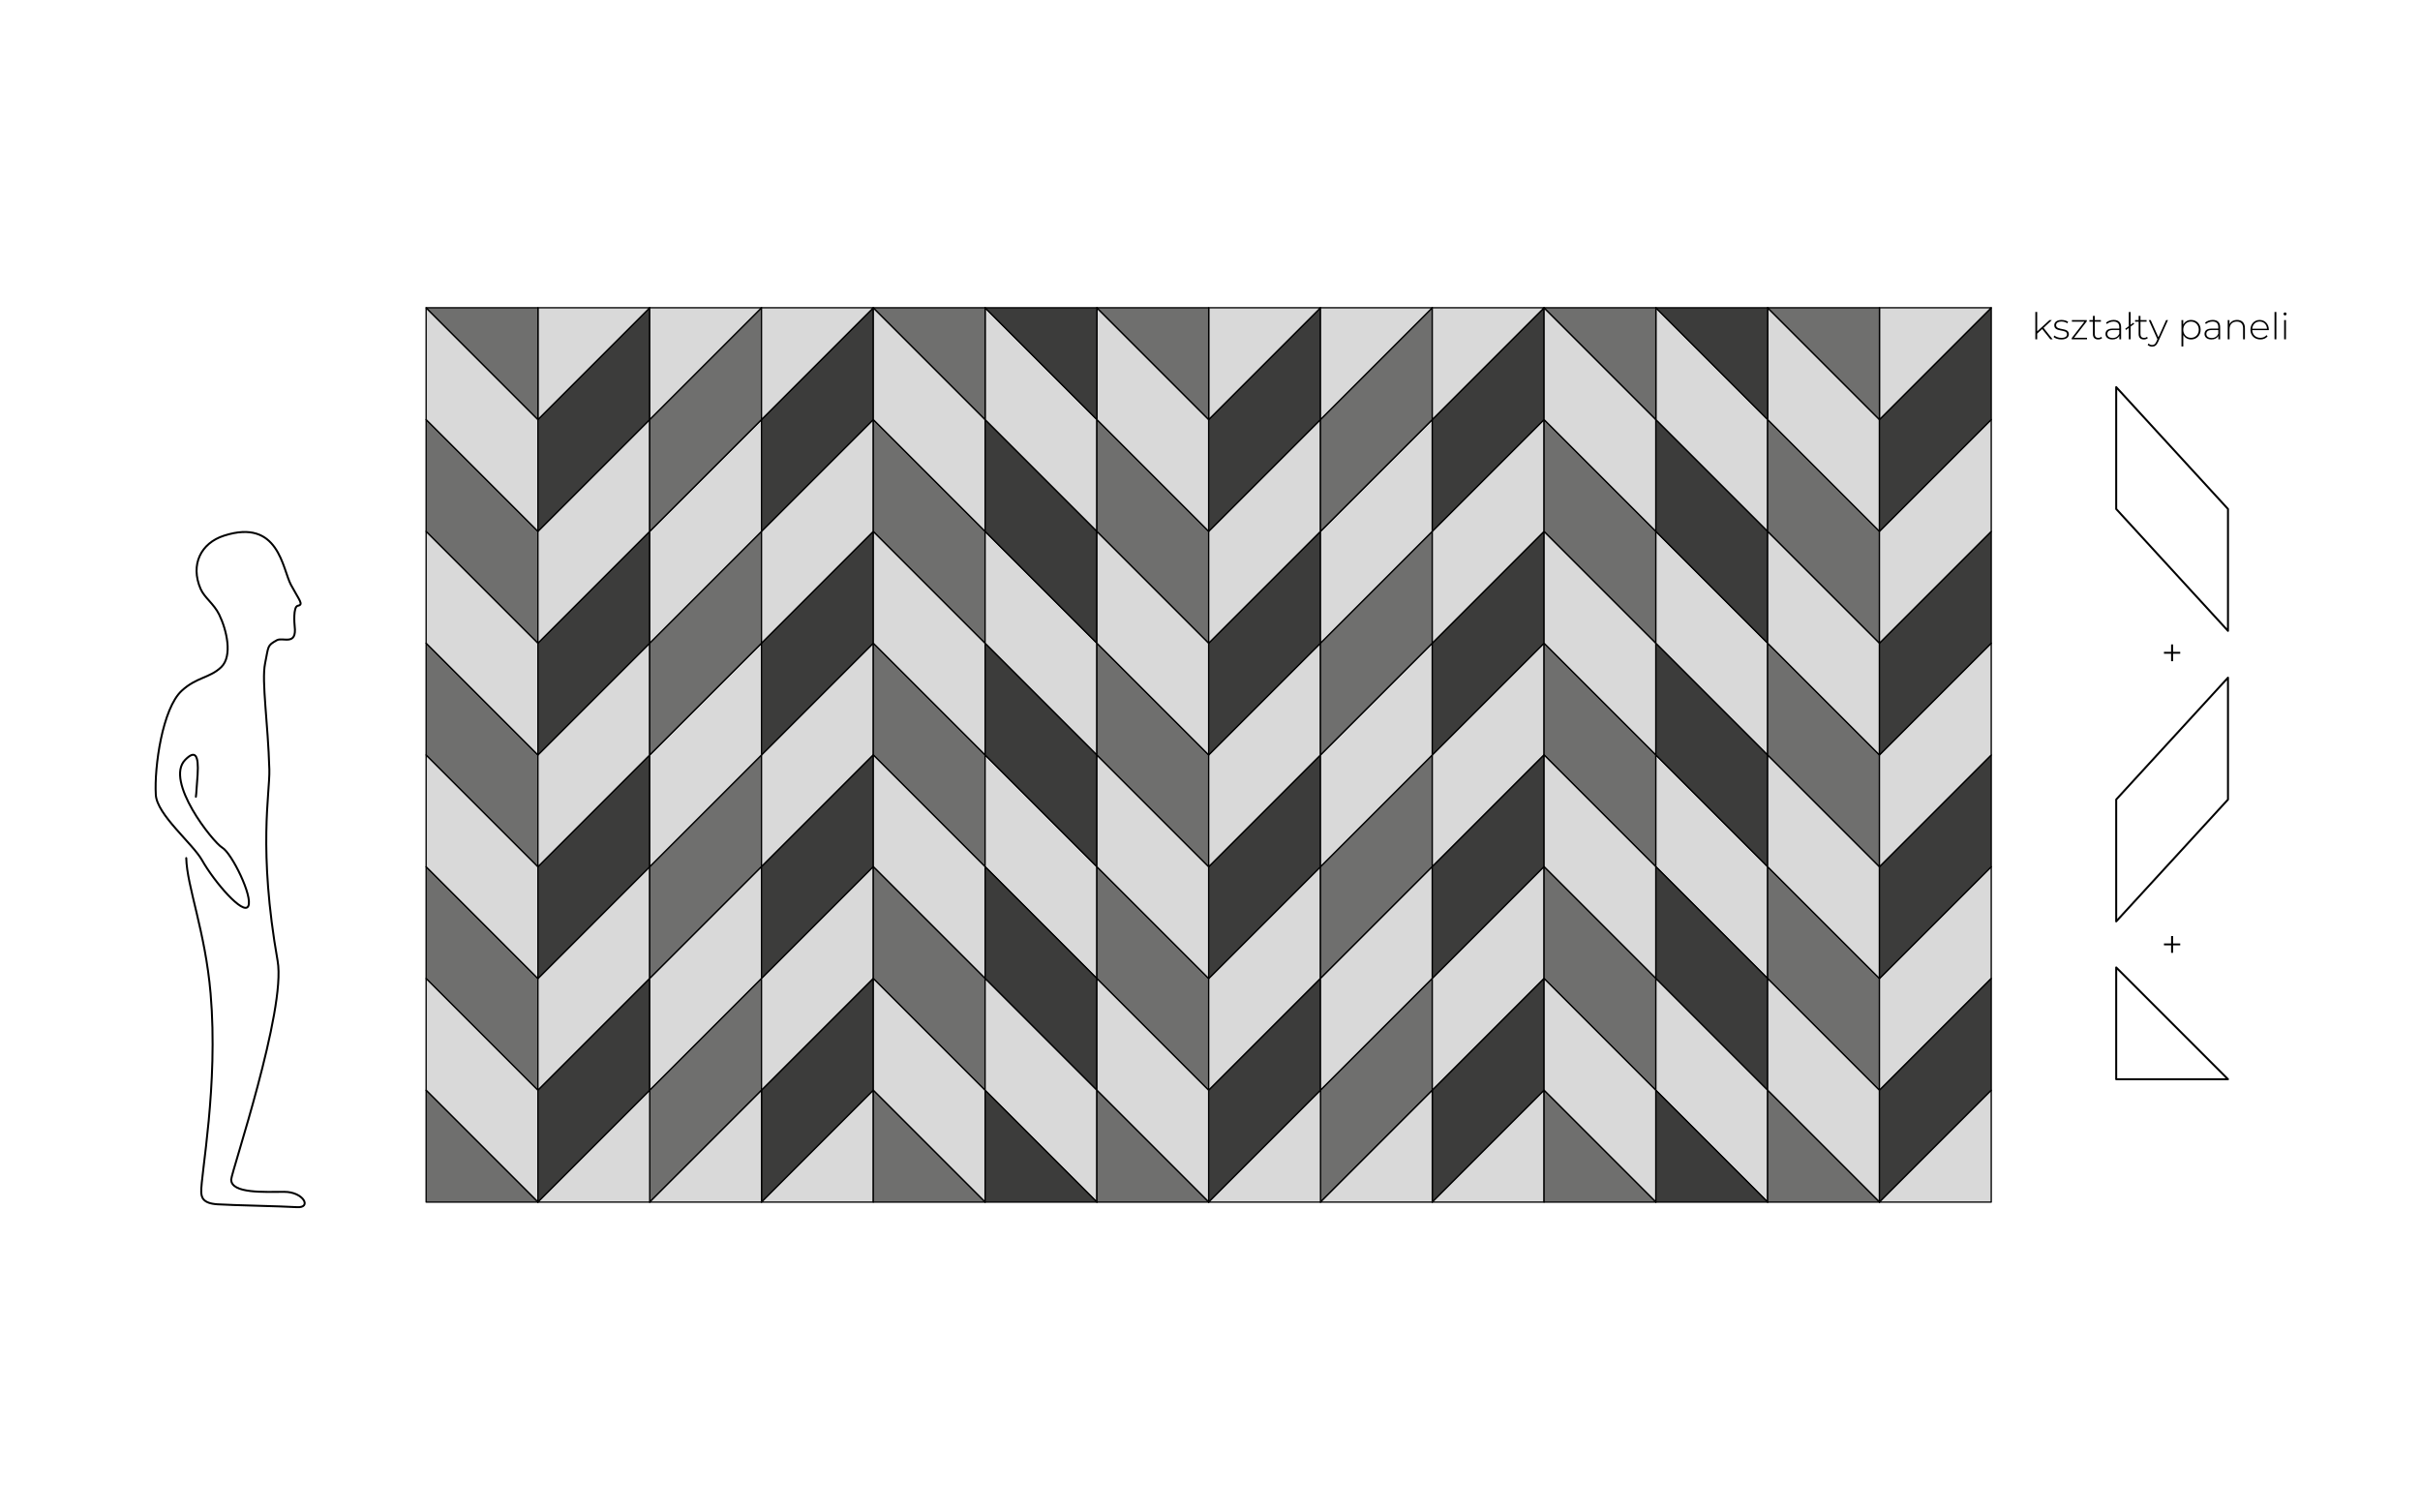 <?xml version="1.0" encoding="utf-8"?>
<!-- Generator: Adobe Illustrator 16.0.3, SVG Export Plug-In . SVG Version: 6.00 Build 0)  -->
<!DOCTYPE svg PUBLIC "-//W3C//DTD SVG 1.1//EN" "http://www.w3.org/Graphics/SVG/1.1/DTD/svg11.dtd">
<svg version="1.1" id="Warstwa_1" xmlns="http://www.w3.org/2000/svg" xmlns:xlink="http://www.w3.org/1999/xlink" x="0px" y="0px"
	 width="920px" height="575px" viewBox="0 0 920 575" enable-background="new 0 0 920 575" xml:space="preserve">
<g id="linie_pomocnicze">
</g>
<path id="czlowiek" fill="none" stroke="#000000" stroke-width="0.75" stroke-linecap="round" stroke-linejoin="round" stroke-miterlimit="10" d="
	M70.806,326.216c0.245,10.744,7.23,27.846,9.258,51.514c2.99,34.889-3.766,69.133-3.559,75.411c0.066,2.081,0.646,4.328,6.108,4.692
	c5.462,0.364,24.498,0.728,30.273,1.092c5.773,0.364,2.498-5.826-4.785-5.826s-20.284,0.763-20.201-4.692
	c0.042-2.726,20.929-64.486,17.652-83.056c-7.512-42.568-2.904-63.71-3.155-72.824c-0.487-17.598-3.003-33.497-1.625-40.295
	c1.382-6.797,0.765-6.757,4.472-8.839c2.278-1.281,7.715,2.337,6.779-5.378c-0.095-0.784-0.609-7.358,1.169-7.714
	c2.337-0.468,0.701-1.871-2.573-7.948c-3.271-6.079-4.602-25.449-25.482-18.704c-8.745,2.825-12.858,10.988-8.884,20.204
	c1.449,3.358,5.076,5.696,7.067,9.764c2.891,5.913,5.158,15.784,0.789,19.992c-4.37,4.207-9.363,3.756-15.042,9.01
	c-7.284,6.74-10.442,28.855-9.832,39.52c0.435,7.61,13.959,18.484,17.551,24.839c4.732,8.375,15.78,21.149,17.601,17.508
	c1.819-3.641-6.242-20.052-9.883-22.236c-3.642-2.185-21.972-25.338-14.106-33.375c3.75-3.833,5.214-1.981,4.729,5.626
	c-0.487,7.605-0.653,8.397-0.653,8.397"/>
<g id="ksztalty">
	<g>
		<path d="M776.37,125.092l-1.905,1.737V129h-0.7v-10.394h0.7v7.354l4.679-4.272h0.896l-3.151,2.956l3.459,4.356h-0.868
			L776.37,125.092z"/>
		<path d="M780.693,128.118l0.322-0.561c0.561,0.477,1.555,0.883,2.634,0.883c1.541,0,2.157-0.546,2.157-1.373
			c0-2.129-4.847-0.56-4.847-3.432c0-1.107,0.925-2.003,2.773-2.003c0.925,0,1.933,0.28,2.507,0.714l-0.322,0.561
			c-0.615-0.448-1.414-0.658-2.199-0.658c-1.428,0-2.059,0.588-2.059,1.373c0,2.199,4.847,0.645,4.847,3.432
			c0,1.191-1.022,2.003-2.886,2.003C782.416,129.057,781.268,128.65,780.693,128.118z"/>
		<path d="M793.41,128.398V129h-5.814v-0.476l4.819-6.233h-4.749v-0.603h5.659v0.477l-4.833,6.233H793.41z"/>
		<path d="M799.148,128.538c-0.364,0.351-0.953,0.519-1.499,0.519c-1.288,0-1.989-0.756-1.989-1.989v-4.776h-1.344v-0.603h1.344
			v-1.597h0.701v1.597h2.324v0.603h-2.324v4.707c0,0.938,0.462,1.457,1.358,1.457c0.435,0,0.841-0.14,1.134-0.406L799.148,128.538z"
			/>
		<path d="M806.373,124.364V129h-0.672v-1.303c-0.463,0.84-1.359,1.359-2.634,1.359c-1.64,0-2.634-0.841-2.634-2.087
			c0-1.106,0.701-2.045,2.732-2.045h2.507v-0.588c0-1.359-0.743-2.087-2.171-2.087c-1.009,0-1.92,0.378-2.521,0.924l-0.351-0.504
			c0.729-0.644,1.793-1.037,2.928-1.037C805.365,121.632,806.373,122.557,806.373,124.364z M805.673,126.843v-1.373h-2.493
			c-1.514,0-2.045,0.63-2.045,1.471c0,0.953,0.742,1.541,2.031,1.541C804.398,128.482,805.252,127.894,805.673,126.843z"/>
		<path d="M809.996,124.14V129h-0.699v-4.328l-1.037,0.77l-0.322-0.434l1.359-1.022v-5.379h0.699v4.86l1.037-0.784l0.336,0.434
			L809.996,124.14z"/>
		<path d="M816.522,128.538c-0.364,0.351-0.952,0.519-1.499,0.519c-1.289,0-1.988-0.756-1.988-1.989v-4.776h-1.346v-0.603h1.346
			v-1.597h0.699v1.597h2.326v0.603h-2.326v4.707c0,0.938,0.463,1.457,1.359,1.457c0.434,0,0.84-0.14,1.135-0.406L816.522,128.538z"
			/>
		<path d="M824.195,121.688l-3.754,8.307c-0.588,1.345-1.316,1.779-2.283,1.779c-0.658,0-1.275-0.224-1.695-0.658l0.351-0.532
			c0.378,0.392,0.812,0.574,1.358,0.574c0.672,0,1.162-0.308,1.611-1.303l0.393-0.882l-3.293-7.284h0.742l2.928,6.542l2.928-6.542
			H824.195z"/>
		<path d="M836.6,125.345c0,2.199-1.555,3.712-3.613,3.712c-1.289,0-2.382-0.63-2.971-1.723v4.384h-0.699v-10.029h0.672v1.723
			c0.574-1.121,1.681-1.779,2.998-1.779C835.045,121.632,836.6,123.159,836.6,125.345z M835.899,125.345
			c0-1.835-1.274-3.082-2.956-3.082c-1.681,0-2.941,1.247-2.941,3.082s1.261,3.082,2.941,3.082
			C834.625,128.426,835.899,127.18,835.899,125.345z"/>
		<path d="M844.019,124.364V129h-0.673v-1.303c-0.462,0.84-1.358,1.359-2.633,1.359c-1.639,0-2.633-0.841-2.633-2.087
			c0-1.106,0.699-2.045,2.73-2.045h2.508v-0.588c0-1.359-0.742-2.087-2.172-2.087c-1.008,0-1.918,0.378-2.521,0.924l-0.35-0.504
			c0.729-0.644,1.793-1.037,2.928-1.037C843.01,121.632,844.019,122.557,844.019,124.364z M843.318,126.843v-1.373h-2.494
			c-1.512,0-2.045,0.63-2.045,1.471c0,0.953,0.742,1.541,2.031,1.541C842.043,128.482,842.898,127.894,843.318,126.843z"/>
		<path d="M853.441,124.728V129h-0.7v-4.216c0-1.653-0.883-2.521-2.368-2.521c-1.723,0-2.773,1.107-2.773,2.844V129H846.9v-7.312
			h0.672v1.583c0.49-1.022,1.513-1.639,2.899-1.639C852.25,121.632,853.441,122.683,853.441,124.728z"/>
		<path d="M862.513,125.513h-6.29c0.07,1.737,1.346,2.914,3.096,2.914c0.926,0,1.779-0.336,2.34-1.022l0.406,0.462
			c-0.645,0.785-1.652,1.191-2.76,1.191c-2.213,0-3.768-1.541-3.768-3.712c0-2.171,1.498-3.712,3.502-3.712
			c2.003,0,3.488,1.513,3.488,3.684C862.527,125.373,862.513,125.442,862.513,125.513z M856.237,124.966h5.603
			c-0.098-1.583-1.246-2.717-2.801-2.717S856.35,123.37,856.237,124.966z"/>
		<path d="M864.693,118.607h0.7V129h-0.7V118.607z"/>
		<path d="M868.123,119.349c0-0.308,0.252-0.574,0.574-0.574s0.574,0.252,0.574,0.561c0,0.322-0.252,0.574-0.574,0.574
			S868.123,119.657,868.123,119.349z M868.348,121.688h0.699V129h-0.699V121.688z"/>
	</g>
	
		<polyline id="trojkat-300x300" fill="none" stroke="#000000" stroke-width="0.75" stroke-linecap="round" stroke-linejoin="round" stroke-miterlimit="10" points="
		804.504,367.793 847.004,410.293 804.504,410.293 804.504,367.793 	"/>
	<g id="plus">
		<path d="M826.139,355.854v2.818h2.709v0.72h-2.709v2.842h-0.768v-2.842h-2.711v-0.72h2.711v-2.818H826.139z"/>
	</g>
	
		<polyline id="romb-300x600" fill="none" stroke="#000000" stroke-width="0.75" stroke-linecap="round" stroke-linejoin="round" stroke-miterlimit="10" points="
		804.504,193.499 847.004,239.834 847.004,193.499 804.504,147.165 804.504,193.499 	"/>
	<g id="plus_1_">
		<path d="M826.139,244.992v2.818h2.709v0.72h-2.709v2.842h-0.768v-2.842h-2.711v-0.72h2.711v-2.818H826.139z"/>
	</g>
	
		<polyline id="romb-300x600_1_" fill="none" stroke="#000000" stroke-width="0.75" stroke-linecap="round" stroke-linejoin="round" stroke-miterlimit="10" points="
		847.004,303.958 804.504,350.293 804.504,303.958 847.004,257.624 847.004,303.958 	"/>
</g>
<g id="kompozycja">
	<polygon fill="#6F6F6E" points="162,372 204.5,414.5 204.5,372 162,329.5 	"/>
	
		<polyline fill="none" stroke="#000000" stroke-width="0.5" stroke-linecap="round" stroke-linejoin="round" stroke-miterlimit="10" points="
		162,372 204.5,414.5 204.5,372 162,329.5 162,372 	"/>
	<polygon fill="#D9D9D9" points="246.999,372 204.5,414.5 204.5,372 246.999,329.5 	"/>
	
		<polyline fill="none" stroke="#000000" stroke-width="0.5" stroke-linecap="round" stroke-linejoin="round" stroke-miterlimit="10" points="
		246.999,372 204.5,414.5 204.5,372 246.999,329.5 246.999,372 	"/>
	<polygon fill="#6F6F6E" points="289.501,329.5 246.999,372 246.999,329.5 289.501,287 	"/>
	
		<polyline fill="none" stroke="#000000" stroke-width="0.5" stroke-linecap="round" stroke-linejoin="round" stroke-miterlimit="10" points="
		289.501,329.5 246.999,372 246.999,329.5 289.501,287 289.501,329.5 	"/>
	<polygon fill="#D9D9D9" points="332,287 289.5,329.5 289.5,287 332,244.5 	"/>
	
		<polyline fill="none" stroke="#000000" stroke-width="0.5" stroke-linecap="round" stroke-linejoin="round" stroke-miterlimit="10" points="
		332,287 289.5,329.5 289.5,287 332,244.5 332,287 	"/>
	<polygon fill="#6F6F6E" points="332,287 374.501,329.5 374.501,287 332,244.5 	"/>
	
		<polyline fill="none" stroke="#000000" stroke-width="0.5" stroke-linecap="round" stroke-linejoin="round" stroke-miterlimit="10" points="
		332,287 374.501,329.5 374.501,287 332,244.5 332,287 	"/>
	<polygon fill="#D9D9D9" points="374.5,329.5 417,372 417,329.5 374.5,287 	"/>
	
		<polyline fill="none" stroke="#000000" stroke-width="0.5" stroke-linecap="round" stroke-linejoin="round" stroke-miterlimit="10" points="
		374.5,329.5 417,372 417,329.5 374.5,287 374.5,329.5 	"/>
	<polygon fill="#6F6F6E" points="417,372 459.501,414.5 459.501,372 417,329.5 	"/>
	
		<polyline fill="none" stroke="#000000" stroke-width="0.5" stroke-linecap="round" stroke-linejoin="round" stroke-miterlimit="10" points="
		417,372 459.501,414.5 459.501,372 417,329.5 417,372 	"/>
	<polygon fill="#D9D9D9" points="502.001,372 459.5,414.5 459.5,372 502.001,329.5 	"/>
	
		<polyline fill="none" stroke="#000000" stroke-width="0.5" stroke-linecap="round" stroke-linejoin="round" stroke-miterlimit="10" points="
		502.001,372 459.5,414.5 459.5,372 502.001,329.5 502.001,372 	"/>
	<polygon fill="#6F6F6E" points="544.5,329.5 502,372 502,329.5 544.5,287 	"/>
	
		<polyline fill="none" stroke="#000000" stroke-width="0.5" stroke-linecap="round" stroke-linejoin="round" stroke-miterlimit="10" points="
		544.5,329.5 502,372 502,329.5 544.5,287 544.5,329.5 	"/>
	<polygon fill="#D9D9D9" points="587,287 544.5,329.5 544.5,287 587,244.5 	"/>
	
		<polyline fill="none" stroke="#000000" stroke-width="0.5" stroke-linecap="round" stroke-linejoin="round" stroke-miterlimit="10" points="
		587,287 544.5,329.5 544.5,287 587,244.5 587,287 	"/>
	<polygon fill="#6F6F6E" points="587,287 629.5,329.5 629.5,287 587,244.5 	"/>
	
		<polyline fill="none" stroke="#000000" stroke-width="0.5" stroke-linecap="round" stroke-linejoin="round" stroke-miterlimit="10" points="
		587,287 629.5,329.5 629.5,287 587,244.5 587,287 	"/>
	<polygon fill="#D9D9D9" points="629.5,329.5 672.001,372 672.001,329.5 629.5,287 	"/>
	
		<polyline fill="none" stroke="#000000" stroke-width="0.5" stroke-linecap="round" stroke-linejoin="round" stroke-miterlimit="10" points="
		629.5,329.5 672.001,372 672.001,329.5 629.5,287 629.5,329.5 	"/>
	<polygon fill="#6F6F6E" points="672,372 714.501,414.5 714.501,372 672,329.5 	"/>
	
		<polyline fill="none" stroke="#000000" stroke-width="0.5" stroke-linecap="round" stroke-linejoin="round" stroke-miterlimit="10" points="
		672,372 714.501,414.5 714.501,372 672,329.5 672,372 	"/>
	<polygon fill="#D9D9D9" points="757,372 714.5,414.5 714.5,372 757,329.5 	"/>
	
		<polyline fill="none" stroke="#000000" stroke-width="0.5" stroke-linecap="round" stroke-linejoin="round" stroke-miterlimit="10" points="
		757,372 714.5,414.5 714.5,372 757,329.5 757,372 	"/>
	<polygon fill="#D9D9D9" points="162,329.5 204.5,372 204.5,329.5 162,287 	"/>
	
		<polyline fill="none" stroke="#000000" stroke-width="0.5" stroke-linecap="round" stroke-linejoin="round" stroke-miterlimit="10" points="
		162,329.5 204.5,372 204.5,329.5 162,287 162,329.5 	"/>
	<polygon fill="#3C3C3B" points="246.999,329.5 204.5,372 204.5,329.5 246.999,287 	"/>
	
		<polyline fill="none" stroke="#000000" stroke-width="0.5" stroke-linecap="round" stroke-linejoin="round" stroke-miterlimit="10" points="
		246.999,329.5 204.5,372 204.5,329.5 246.999,287 246.999,329.5 	"/>
	<polygon fill="#D9D9D9" points="289.501,287 246.999,329.5 246.999,287 289.501,244.5 	"/>
	
		<polyline fill="none" stroke="#000000" stroke-width="0.5" stroke-linecap="round" stroke-linejoin="round" stroke-miterlimit="10" points="
		289.501,287 246.999,329.5 246.999,287 289.501,244.5 289.501,287 	"/>
	<polygon fill="#3C3C3B" points="332,244.5 289.5,287 289.5,244.5 332,202 	"/>
	
		<polyline fill="none" stroke="#000000" stroke-width="0.5" stroke-linecap="round" stroke-linejoin="round" stroke-miterlimit="10" points="
		332,244.5 289.5,287 289.5,244.5 332,202 332,244.5 	"/>
	<polygon fill="#D9D9D9" points="332,244.5 374.501,287 374.501,244.5 332,202 	"/>
	
		<polyline fill="none" stroke="#000000" stroke-width="0.5" stroke-linecap="round" stroke-linejoin="round" stroke-miterlimit="10" points="
		332,244.5 374.501,287 374.501,244.5 332,202 332,244.5 	"/>
	<polygon fill="#3C3C3B" points="374.5,287 417,329.5 417,287 374.5,244.5 	"/>
	
		<polyline fill="none" stroke="#000000" stroke-width="0.5" stroke-linecap="round" stroke-linejoin="round" stroke-miterlimit="10" points="
		374.5,287 417,329.5 417,287 374.5,244.5 374.5,287 	"/>
	<polygon fill="#D9D9D9" points="417,329.5 459.501,372 459.501,329.5 417,287 	"/>
	
		<polyline fill="none" stroke="#000000" stroke-width="0.5" stroke-linecap="round" stroke-linejoin="round" stroke-miterlimit="10" points="
		417,329.5 459.501,372 459.501,329.5 417,287 417,329.5 	"/>
	<polygon fill="#3C3C3B" points="502.001,329.5 459.5,372 459.5,329.5 502.001,287 	"/>
	
		<polyline fill="none" stroke="#000000" stroke-width="0.5" stroke-linecap="round" stroke-linejoin="round" stroke-miterlimit="10" points="
		502.001,329.5 459.5,372 459.5,329.5 502.001,287 502.001,329.5 	"/>
	<polygon fill="#D9D9D9" points="544.5,287 502,329.5 502,287 544.5,244.5 	"/>
	
		<polyline fill="none" stroke="#000000" stroke-width="0.5" stroke-linecap="round" stroke-linejoin="round" stroke-miterlimit="10" points="
		544.5,287 502,329.5 502,287 544.5,244.5 544.5,287 	"/>
	<polygon fill="#3C3C3B" points="587,244.5 544.5,287 544.5,244.5 587,202 	"/>
	
		<polyline fill="none" stroke="#000000" stroke-width="0.5" stroke-linecap="round" stroke-linejoin="round" stroke-miterlimit="10" points="
		587,244.5 544.5,287 544.5,244.5 587,202 587,244.5 	"/>
	<polygon fill="#D9D9D9" points="587,244.5 629.5,287 629.5,244.5 587,202 	"/>
	
		<polyline fill="none" stroke="#000000" stroke-width="0.5" stroke-linecap="round" stroke-linejoin="round" stroke-miterlimit="10" points="
		587,244.5 629.5,287 629.5,244.5 587,202 587,244.5 	"/>
	<polygon fill="#3C3C3B" points="629.5,287 672.001,329.5 672.001,287 629.5,244.5 	"/>
	
		<polyline fill="none" stroke="#000000" stroke-width="0.5" stroke-linecap="round" stroke-linejoin="round" stroke-miterlimit="10" points="
		629.5,287 672.001,329.5 672.001,287 629.5,244.5 629.5,287 	"/>
	<polygon fill="#D9D9D9" points="672,329.5 714.501,372 714.501,329.5 672,287 	"/>
	
		<polyline fill="none" stroke="#000000" stroke-width="0.5" stroke-linecap="round" stroke-linejoin="round" stroke-miterlimit="10" points="
		672,329.5 714.501,372 714.501,329.5 672,287 672,329.5 	"/>
	<polygon fill="#3C3C3B" points="757,329.5 714.5,372 714.5,329.5 757,287 	"/>
	
		<polyline fill="none" stroke="#000000" stroke-width="0.5" stroke-linecap="round" stroke-linejoin="round" stroke-miterlimit="10" points="
		757,329.5 714.5,372 714.5,329.5 757,287 757,329.5 	"/>
	<polygon fill="#6F6F6E" points="162,287 204.5,329.5 204.5,287 162,244.5 	"/>
	
		<polyline fill="none" stroke="#000000" stroke-width="0.5" stroke-linecap="round" stroke-linejoin="round" stroke-miterlimit="10" points="
		162,287 204.5,329.5 204.5,287 162,244.5 162,287 	"/>
	<polygon fill="#D9D9D9" points="246.999,287 204.5,329.5 204.5,287 246.999,244.5 	"/>
	
		<polyline fill="none" stroke="#000000" stroke-width="0.5" stroke-linecap="round" stroke-linejoin="round" stroke-miterlimit="10" points="
		246.999,287 204.5,329.5 204.5,287 246.999,244.5 246.999,287 	"/>
	<polygon fill="#6F6F6E" points="289.501,244.5 246.999,287 246.999,244.5 289.501,202 	"/>
	
		<polyline fill="none" stroke="#000000" stroke-width="0.5" stroke-linecap="round" stroke-linejoin="round" stroke-miterlimit="10" points="
		289.501,244.5 246.999,287 246.999,244.5 289.501,202 289.501,244.5 	"/>
	<polygon fill="#D9D9D9" points="332,202 289.5,244.5 289.5,202 332,159.5 	"/>
	
		<polyline fill="none" stroke="#000000" stroke-width="0.5" stroke-linecap="round" stroke-linejoin="round" stroke-miterlimit="10" points="
		332,202 289.5,244.5 289.5,202 332,159.5 332,202 	"/>
	<polygon fill="#6F6F6E" points="332,202 374.501,244.5 374.501,202 332,159.5 	"/>
	
		<polyline fill="none" stroke="#000000" stroke-width="0.5" stroke-linecap="round" stroke-linejoin="round" stroke-miterlimit="10" points="
		332,202 374.501,244.5 374.501,202 332,159.5 332,202 	"/>
	<polygon fill="#D9D9D9" points="374.5,244.5 417,287 417,244.5 374.5,202 	"/>
	
		<polyline fill="none" stroke="#000000" stroke-width="0.5" stroke-linecap="round" stroke-linejoin="round" stroke-miterlimit="10" points="
		374.5,244.5 417,287 417,244.5 374.5,202 374.5,244.5 	"/>
	<polygon fill="#6F6F6E" points="417,287 459.501,329.5 459.501,287 417,244.5 	"/>
	
		<polyline fill="none" stroke="#000000" stroke-width="0.5" stroke-linecap="round" stroke-linejoin="round" stroke-miterlimit="10" points="
		417,287 459.501,329.5 459.501,287 417,244.5 417,287 	"/>
	<polygon fill="#D9D9D9" points="502.001,287 459.5,329.5 459.5,287 502.001,244.5 	"/>
	
		<polyline fill="none" stroke="#000000" stroke-width="0.5" stroke-linecap="round" stroke-linejoin="round" stroke-miterlimit="10" points="
		502.001,287 459.5,329.5 459.5,287 502.001,244.5 502.001,287 	"/>
	<polygon fill="#6F6F6E" points="544.5,244.5 502,287 502,244.5 544.5,202 	"/>
	
		<polyline fill="none" stroke="#000000" stroke-width="0.5" stroke-linecap="round" stroke-linejoin="round" stroke-miterlimit="10" points="
		544.5,244.5 502,287 502,244.5 544.5,202 544.5,244.5 	"/>
	<polygon fill="#D9D9D9" points="587,202 544.5,244.5 544.5,202 587,159.5 	"/>
	
		<polyline fill="none" stroke="#000000" stroke-width="0.5" stroke-linecap="round" stroke-linejoin="round" stroke-miterlimit="10" points="
		587,202 544.5,244.5 544.5,202 587,159.5 587,202 	"/>
	<polygon fill="#6F6F6E" points="587,202 629.5,244.5 629.5,202 587,159.5 	"/>
	
		<polyline fill="none" stroke="#000000" stroke-width="0.5" stroke-linecap="round" stroke-linejoin="round" stroke-miterlimit="10" points="
		587,202 629.5,244.5 629.5,202 587,159.5 587,202 	"/>
	<polygon fill="#D9D9D9" points="629.5,244.5 672.001,287 672.001,244.5 629.5,202 	"/>
	
		<polyline fill="none" stroke="#000000" stroke-width="0.5" stroke-linecap="round" stroke-linejoin="round" stroke-miterlimit="10" points="
		629.5,244.5 672.001,287 672.001,244.5 629.5,202 629.5,244.5 	"/>
	<polygon fill="#6F6F6E" points="672,287 714.501,329.5 714.501,287 672,244.5 	"/>
	
		<polyline fill="none" stroke="#000000" stroke-width="0.5" stroke-linecap="round" stroke-linejoin="round" stroke-miterlimit="10" points="
		672,287 714.501,329.5 714.501,287 672,244.5 672,287 	"/>
	<polygon fill="#D9D9D9" points="757,287 714.5,329.5 714.5,287 757,244.5 	"/>
	
		<polyline fill="none" stroke="#000000" stroke-width="0.5" stroke-linecap="round" stroke-linejoin="round" stroke-miterlimit="10" points="
		757,287 714.5,329.5 714.5,287 757,244.5 757,287 	"/>
	<polygon fill="#D9D9D9" points="162,244.5 204.5,287 204.5,244.5 162,202 	"/>
	
		<polyline fill="none" stroke="#000000" stroke-width="0.5" stroke-linecap="round" stroke-linejoin="round" stroke-miterlimit="10" points="
		162,244.5 204.5,287 204.5,244.5 162,202 162,244.5 	"/>
	<polygon fill="#3C3C3B" points="246.999,244.5 204.5,287 204.5,244.5 246.999,202 	"/>
	
		<polyline fill="none" stroke="#000000" stroke-width="0.5" stroke-linecap="round" stroke-linejoin="round" stroke-miterlimit="10" points="
		246.999,244.5 204.5,287 204.5,244.5 246.999,202 246.999,244.5 	"/>
	<polygon fill="#D9D9D9" points="289.501,202 246.999,244.5 246.999,202 289.501,159.5 	"/>
	
		<polyline fill="none" stroke="#000000" stroke-width="0.5" stroke-linecap="round" stroke-linejoin="round" stroke-miterlimit="10" points="
		289.501,202 246.999,244.5 246.999,202 289.501,159.5 289.501,202 	"/>
	<polygon fill="#3C3C3B" points="332,159.5 289.5,202.001 289.5,159.5 332,117 	"/>
	
		<polyline fill="none" stroke="#000000" stroke-width="0.5" stroke-linecap="round" stroke-linejoin="round" stroke-miterlimit="10" points="
		332,159.5 289.5,202.001 289.5,159.5 332,117 332,159.5 	"/>
	<polygon fill="#D9D9D9" points="332,159.5 374.501,202.001 374.501,159.5 332,117 	"/>
	
		<polyline fill="none" stroke="#000000" stroke-width="0.5" stroke-linecap="round" stroke-linejoin="round" stroke-miterlimit="10" points="
		332,159.5 374.501,202.001 374.501,159.5 332,117 332,159.5 	"/>
	<polygon fill="#3C3C3B" points="374.5,202 417,244.5 417,202 374.5,159.5 	"/>
	
		<polyline fill="none" stroke="#000000" stroke-width="0.5" stroke-linecap="round" stroke-linejoin="round" stroke-miterlimit="10" points="
		374.5,202 417,244.5 417,202 374.5,159.5 374.5,202 	"/>
	<polygon fill="#D9D9D9" points="417,244.5 459.501,287 459.501,244.5 417,202 	"/>
	
		<polyline fill="none" stroke="#000000" stroke-width="0.5" stroke-linecap="round" stroke-linejoin="round" stroke-miterlimit="10" points="
		417,244.5 459.501,287 459.501,244.5 417,202 417,244.5 	"/>
	<polygon fill="#3C3C3B" points="502.001,244.5 459.5,287 459.5,244.5 502.001,202 	"/>
	
		<polyline fill="none" stroke="#000000" stroke-width="0.5" stroke-linecap="round" stroke-linejoin="round" stroke-miterlimit="10" points="
		502.001,244.5 459.5,287 459.5,244.5 502.001,202 502.001,244.5 	"/>
	<polygon fill="#D9D9D9" points="544.5,202 502,244.5 502,202 544.5,159.5 	"/>
	
		<polyline fill="none" stroke="#000000" stroke-width="0.5" stroke-linecap="round" stroke-linejoin="round" stroke-miterlimit="10" points="
		544.5,202 502,244.5 502,202 544.5,159.5 544.5,202 	"/>
	<polygon fill="#3C3C3B" points="587,159.5 544.5,202.001 544.5,159.5 587,117 	"/>
	
		<polyline fill="none" stroke="#000000" stroke-width="0.5" stroke-linecap="round" stroke-linejoin="round" stroke-miterlimit="10" points="
		587,159.5 544.5,202.001 544.5,159.5 587,117 587,159.5 	"/>
	<polygon fill="#D9D9D9" points="587,159.5 629.5,202.001 629.5,159.5 587,117 	"/>
	
		<polyline fill="none" stroke="#000000" stroke-width="0.5" stroke-linecap="round" stroke-linejoin="round" stroke-miterlimit="10" points="
		587,159.5 629.5,202.001 629.5,159.5 587,117 587,159.5 	"/>
	<polygon fill="#3C3C3B" points="629.5,202 672.001,244.5 672.001,202 629.5,159.5 	"/>
	
		<polyline fill="none" stroke="#000000" stroke-width="0.5" stroke-linecap="round" stroke-linejoin="round" stroke-miterlimit="10" points="
		629.5,202 672.001,244.5 672.001,202 629.5,159.5 629.5,202 	"/>
	<polygon fill="#D9D9D9" points="672,244.5 714.501,287 714.501,244.5 672,202 	"/>
	
		<polyline fill="none" stroke="#000000" stroke-width="0.5" stroke-linecap="round" stroke-linejoin="round" stroke-miterlimit="10" points="
		672,244.5 714.501,287 714.501,244.5 672,202 672,244.5 	"/>
	<polygon fill="#3C3C3B" points="757,244.5 714.5,287 714.5,244.5 757,202 	"/>
	
		<polyline fill="none" stroke="#000000" stroke-width="0.5" stroke-linecap="round" stroke-linejoin="round" stroke-miterlimit="10" points="
		757,244.5 714.5,287 714.5,244.5 757,202 757,244.5 	"/>
	<polygon fill="#D9D9D9" points="162,414.5 204.5,457 204.5,414.5 162,372 	"/>
	
		<polyline fill="none" stroke="#000000" stroke-width="0.5" stroke-linecap="round" stroke-linejoin="round" stroke-miterlimit="10" points="
		162,414.5 204.5,457 204.5,414.5 162,372 162,414.5 	"/>
	<polygon fill="#3C3C3B" points="246.999,414.5 204.5,457 204.5,414.5 246.999,372 	"/>
	
		<polyline fill="none" stroke="#000000" stroke-width="0.5" stroke-linecap="round" stroke-linejoin="round" stroke-miterlimit="10" points="
		246.999,414.5 204.5,457 204.5,414.5 246.999,372 246.999,414.5 	"/>
	<polygon fill="#D9D9D9" points="289.501,372 246.999,414.5 246.999,372 289.501,329.5 	"/>
	
		<polyline fill="none" stroke="#000000" stroke-width="0.5" stroke-linecap="round" stroke-linejoin="round" stroke-miterlimit="10" points="
		289.501,372 246.999,414.5 246.999,372 289.501,329.5 289.501,372 	"/>
	<polygon fill="#3C3C3B" points="332,329.5 289.5,372 289.5,329.5 332,287 	"/>
	
		<polyline fill="none" stroke="#000000" stroke-width="0.5" stroke-linecap="round" stroke-linejoin="round" stroke-miterlimit="10" points="
		332,329.5 289.5,372 289.5,329.5 332,287 332,329.5 	"/>
	<polygon fill="#D9D9D9" points="332,329.5 374.501,372 374.501,329.5 332,287 	"/>
	
		<polyline fill="none" stroke="#000000" stroke-width="0.5" stroke-linecap="round" stroke-linejoin="round" stroke-miterlimit="10" points="
		332,329.5 374.501,372 374.501,329.5 332,287 332,329.5 	"/>
	<polygon fill="#3C3C3B" points="374.5,372 417,414.5 417,372 374.5,329.5 	"/>
	
		<polyline fill="none" stroke="#000000" stroke-width="0.5" stroke-linecap="round" stroke-linejoin="round" stroke-miterlimit="10" points="
		374.5,372 417,414.5 417,372 374.5,329.5 374.5,372 	"/>
	<polygon fill="#D9D9D9" points="417,414.5 459.501,457 459.501,414.5 417,372 	"/>
	
		<polyline fill="none" stroke="#000000" stroke-width="0.5" stroke-linecap="round" stroke-linejoin="round" stroke-miterlimit="10" points="
		417,414.5 459.501,457 459.501,414.5 417,372 417,414.5 	"/>
	<polygon fill="#3C3C3B" points="502.001,414.5 459.5,457 459.5,414.5 502.001,372 	"/>
	
		<polyline fill="none" stroke="#000000" stroke-width="0.5" stroke-linecap="round" stroke-linejoin="round" stroke-miterlimit="10" points="
		502.001,414.5 459.5,457 459.5,414.5 502.001,372 502.001,414.5 	"/>
	<polygon fill="#D9D9D9" points="544.5,372 502,414.5 502,372 544.5,329.5 	"/>
	
		<polyline fill="none" stroke="#000000" stroke-width="0.5" stroke-linecap="round" stroke-linejoin="round" stroke-miterlimit="10" points="
		544.5,372 502,414.5 502,372 544.5,329.5 544.5,372 	"/>
	<polygon fill="#3C3C3B" points="587,329.5 544.5,372 544.5,329.5 587,287 	"/>
	
		<polyline fill="none" stroke="#000000" stroke-width="0.5" stroke-linecap="round" stroke-linejoin="round" stroke-miterlimit="10" points="
		587,329.5 544.5,372 544.5,329.5 587,287 587,329.5 	"/>
	<polygon fill="#D9D9D9" points="587,329.5 629.5,372 629.5,329.5 587,287 	"/>
	
		<polyline fill="none" stroke="#000000" stroke-width="0.5" stroke-linecap="round" stroke-linejoin="round" stroke-miterlimit="10" points="
		587,329.5 629.5,372 629.5,329.5 587,287 587,329.5 	"/>
	<polygon fill="#3C3C3B" points="629.5,372 672.001,414.5 672.001,372 629.5,329.5 	"/>
	
		<polyline fill="none" stroke="#000000" stroke-width="0.5" stroke-linecap="round" stroke-linejoin="round" stroke-miterlimit="10" points="
		629.5,372 672.001,414.5 672.001,372 629.5,329.5 629.5,372 	"/>
	<polygon fill="#D9D9D9" points="672,414.5 714.501,457 714.501,414.5 672,372 	"/>
	
		<polyline fill="none" stroke="#000000" stroke-width="0.5" stroke-linecap="round" stroke-linejoin="round" stroke-miterlimit="10" points="
		672,414.5 714.501,457 714.501,414.5 672,372 672,414.5 	"/>
	<polygon fill="#3C3C3B" points="757,414.5 714.5,457 714.5,414.5 757,372 	"/>
	
		<polyline fill="none" stroke="#000000" stroke-width="0.5" stroke-linecap="round" stroke-linejoin="round" stroke-miterlimit="10" points="
		757,414.5 714.5,457 714.5,414.5 757,372 757,414.5 	"/>
	<polygon fill="#6F6F6E" points="289.501,414.5 246.999,457 246.999,414.5 289.501,372 	"/>
	
		<polyline fill="none" stroke="#000000" stroke-width="0.5" stroke-linecap="round" stroke-linejoin="round" stroke-miterlimit="10" points="
		289.501,414.5 246.999,457 246.999,414.5 289.501,372 289.501,414.5 	"/>
	<polygon fill="#D9D9D9" points="332,372 289.5,414.5 289.5,372 332,329.5 	"/>
	
		<polyline fill="none" stroke="#000000" stroke-width="0.5" stroke-linecap="round" stroke-linejoin="round" stroke-miterlimit="10" points="
		332,372 289.5,414.5 289.5,372 332,329.5 332,372 	"/>
	<polygon fill="#6F6F6E" points="332,372 374.501,414.5 374.501,372 332,329.5 	"/>
	
		<polyline fill="none" stroke="#000000" stroke-width="0.5" stroke-linecap="round" stroke-linejoin="round" stroke-miterlimit="10" points="
		332,372 374.501,414.5 374.501,372 332,329.5 332,372 	"/>
	<polygon fill="#D9D9D9" points="374.5,414.5 417,457 417,414.5 374.5,372 	"/>
	
		<polyline fill="none" stroke="#000000" stroke-width="0.5" stroke-linecap="round" stroke-linejoin="round" stroke-miterlimit="10" points="
		374.5,414.5 417,457 417,414.5 374.5,372 374.5,414.5 	"/>
	<polygon fill="#6F6F6E" points="544.5,414.5 502,457 502,414.5 544.5,372 	"/>
	
		<polyline fill="none" stroke="#000000" stroke-width="0.5" stroke-linecap="round" stroke-linejoin="round" stroke-miterlimit="10" points="
		544.5,414.5 502,457 502,414.5 544.5,372 544.5,414.5 	"/>
	<polygon fill="#D9D9D9" points="587,372 544.5,414.5 544.5,372 587,329.5 	"/>
	
		<polyline fill="none" stroke="#000000" stroke-width="0.5" stroke-linecap="round" stroke-linejoin="round" stroke-miterlimit="10" points="
		587,372 544.5,414.5 544.5,372 587,329.5 587,372 	"/>
	<polygon fill="#6F6F6E" points="587,372 629.5,414.5 629.5,372 587,329.5 	"/>
	
		<polyline fill="none" stroke="#000000" stroke-width="0.5" stroke-linecap="round" stroke-linejoin="round" stroke-miterlimit="10" points="
		587,372 629.5,414.5 629.5,372 587,329.5 587,372 	"/>
	<polygon fill="#D9D9D9" points="629.5,414.5 672.001,457 672.001,414.5 629.5,372 	"/>
	
		<polyline fill="none" stroke="#000000" stroke-width="0.5" stroke-linecap="round" stroke-linejoin="round" stroke-miterlimit="10" points="
		629.5,414.5 672.001,457 672.001,414.5 629.5,372 629.5,414.5 	"/>
	<polygon fill="#3C3C3B" points="332,414.5 289.5,457 289.5,414.5 332,372 	"/>
	
		<polyline fill="none" stroke="#000000" stroke-width="0.5" stroke-linecap="round" stroke-linejoin="round" stroke-miterlimit="10" points="
		332,414.5 289.5,457 289.5,414.5 332,372 332,414.5 	"/>
	<polygon fill="#D9D9D9" points="332,414.5 374.501,457 374.501,414.5 332,372 	"/>
	
		<polyline fill="none" stroke="#000000" stroke-width="0.5" stroke-linecap="round" stroke-linejoin="round" stroke-miterlimit="10" points="
		332,414.5 374.501,457 374.501,414.5 332,372 332,414.5 	"/>
	<polygon fill="#3C3C3B" points="587,414.5 544.5,457 544.5,414.5 587,372 	"/>
	
		<polyline fill="none" stroke="#000000" stroke-width="0.5" stroke-linecap="round" stroke-linejoin="round" stroke-miterlimit="10" points="
		587,414.5 544.5,457 544.5,414.5 587,372 587,414.5 	"/>
	<polygon fill="#D9D9D9" points="587,414.5 629.5,457 629.5,414.5 587,372 	"/>
	
		<polyline fill="none" stroke="#000000" stroke-width="0.5" stroke-linecap="round" stroke-linejoin="round" stroke-miterlimit="10" points="
		587,414.5 629.5,457 629.5,414.5 587,372 587,414.5 	"/>
	<polygon fill="#6F6F6E" points="162,202 204.5,244.5 204.5,202 162,159.5 	"/>
	
		<polyline fill="none" stroke="#000000" stroke-width="0.5" stroke-linecap="round" stroke-linejoin="round" stroke-miterlimit="10" points="
		162,202 204.5,244.5 204.5,202 162,159.5 162,202 	"/>
	<polygon fill="#D9D9D9" points="246.999,202 204.5,244.5 204.5,202 246.999,159.5 	"/>
	
		<polyline fill="none" stroke="#000000" stroke-width="0.5" stroke-linecap="round" stroke-linejoin="round" stroke-miterlimit="10" points="
		246.999,202 204.5,244.5 204.5,202 246.999,159.5 246.999,202 	"/>
	<polygon fill="#6F6F6E" points="289.501,159.5 246.999,202.001 246.999,159.5 289.501,117 	"/>
	
		<polyline fill="none" stroke="#000000" stroke-width="0.5" stroke-linecap="round" stroke-linejoin="round" stroke-miterlimit="10" points="
		289.501,159.5 246.999,202.001 246.999,159.5 289.501,117 289.501,159.5 	"/>
	<polygon fill="#D9D9D9" points="374.5,159.5 417,202.001 417,159.5 374.5,117 	"/>
	
		<polyline fill="none" stroke="#000000" stroke-width="0.5" stroke-linecap="round" stroke-linejoin="round" stroke-miterlimit="10" points="
		374.5,159.5 417,202.001 417,159.5 374.5,117 374.5,159.5 	"/>
	<polygon fill="#6F6F6E" points="417,202 459.501,244.5 459.501,202 417,159.5 	"/>
	
		<polyline fill="none" stroke="#000000" stroke-width="0.5" stroke-linecap="round" stroke-linejoin="round" stroke-miterlimit="10" points="
		417,202 459.501,244.5 459.501,202 417,159.5 417,202 	"/>
	<polygon fill="#D9D9D9" points="502.001,202 459.5,244.5 459.5,202 502.001,159.5 	"/>
	
		<polyline fill="none" stroke="#000000" stroke-width="0.5" stroke-linecap="round" stroke-linejoin="round" stroke-miterlimit="10" points="
		502.001,202 459.5,244.5 459.5,202 502.001,159.5 502.001,202 	"/>
	<polygon fill="#6F6F6E" points="544.5,159.5 502,202.001 502,159.5 544.5,117 	"/>
	
		<polyline fill="none" stroke="#000000" stroke-width="0.5" stroke-linecap="round" stroke-linejoin="round" stroke-miterlimit="10" points="
		544.5,159.5 502,202.001 502,159.5 544.5,117 544.5,159.5 	"/>
	<polygon fill="#D9D9D9" points="629.5,159.5 672.001,202.001 672.001,159.5 629.5,117 	"/>
	
		<polyline fill="none" stroke="#000000" stroke-width="0.5" stroke-linecap="round" stroke-linejoin="round" stroke-miterlimit="10" points="
		629.5,159.5 672.001,202.001 672.001,159.5 629.5,117 629.5,159.5 	"/>
	<polygon fill="#6F6F6E" points="672,202 714.501,244.5 714.501,202 672,159.5 	"/>
	
		<polyline fill="none" stroke="#000000" stroke-width="0.5" stroke-linecap="round" stroke-linejoin="round" stroke-miterlimit="10" points="
		672,202 714.501,244.5 714.501,202 672,159.5 672,202 	"/>
	<polygon fill="#D9D9D9" points="757,202 714.5,244.5 714.5,202 757,159.5 	"/>
	
		<polyline fill="none" stroke="#000000" stroke-width="0.5" stroke-linecap="round" stroke-linejoin="round" stroke-miterlimit="10" points="
		757,202 714.5,244.5 714.5,202 757,159.5 757,202 	"/>
	<polygon fill="#D9D9D9" points="162,159.5 204.5,202.001 204.5,159.5 162,117 	"/>
	
		<polyline fill="none" stroke="#000000" stroke-width="0.5" stroke-linecap="round" stroke-linejoin="round" stroke-miterlimit="10" points="
		162,159.5 204.5,202.001 204.5,159.5 162,117 162,159.5 	"/>
	<polygon fill="#3C3C3B" points="246.999,159.5 204.5,202.001 204.5,159.5 246.999,117 	"/>
	
		<polyline fill="none" stroke="#000000" stroke-width="0.5" stroke-linecap="round" stroke-linejoin="round" stroke-miterlimit="10" points="
		246.999,159.5 204.5,202.001 204.5,159.5 246.999,117 246.999,159.5 	"/>
	<polygon fill="#D9D9D9" points="417,159.5 459.501,202.001 459.501,159.5 417,117 	"/>
	
		<polyline fill="none" stroke="#000000" stroke-width="0.5" stroke-linecap="round" stroke-linejoin="round" stroke-miterlimit="10" points="
		417,159.5 459.501,202.001 459.501,159.5 417,117 417,159.5 	"/>
	<polygon fill="#3C3C3B" points="502.001,159.5 459.5,202.001 459.5,159.5 502.001,117 	"/>
	
		<polyline fill="none" stroke="#000000" stroke-width="0.5" stroke-linecap="round" stroke-linejoin="round" stroke-miterlimit="10" points="
		502.001,159.5 459.5,202.001 459.5,159.5 502.001,117 502.001,159.5 	"/>
	<polygon fill="#D9D9D9" points="672,159.5 714.501,202.001 714.501,159.5 672,117 	"/>
	
		<polyline fill="none" stroke="#000000" stroke-width="0.5" stroke-linecap="round" stroke-linejoin="round" stroke-miterlimit="10" points="
		672,159.5 714.501,202.001 714.501,159.5 672,117 672,159.5 	"/>
	<polygon fill="#3C3C3B" points="757,159.5 714.5,202.001 714.5,159.5 757,117 	"/>
	
		<polyline fill="none" stroke="#000000" stroke-width="0.5" stroke-linecap="round" stroke-linejoin="round" stroke-miterlimit="10" points="
		757,159.5 714.5,202.001 714.5,159.5 757,117 757,159.5 	"/>
	<polygon fill="#D9D9D9" points="246.999,117 204.5,159.5 204.5,117 	"/>
	
		<polyline fill="none" stroke="#000000" stroke-width="0.5" stroke-linecap="round" stroke-linejoin="round" stroke-miterlimit="10" points="
		246.999,117 204.5,159.5 204.5,117 246.999,117 	"/>
	<polygon fill="#D9D9D9" points="289.501,117 246.999,159.5 246.999,117 	"/>
	
		<polyline fill="none" stroke="#000000" stroke-width="0.5" stroke-linecap="round" stroke-linejoin="round" stroke-miterlimit="10" points="
		289.501,117 246.999,159.5 246.999,117 289.501,117 	"/>
	<polygon fill="#D9D9D9" points="332,117 289.5,159.5 289.5,117 	"/>
	
		<polyline fill="none" stroke="#000000" stroke-width="0.5" stroke-linecap="round" stroke-linejoin="round" stroke-miterlimit="10" points="
		332,117 289.5,159.5 289.5,117 332,117 	"/>
	<polygon fill="#D9D9D9" points="502.001,117 459.5,159.5 459.5,117 	"/>
	
		<polyline fill="none" stroke="#000000" stroke-width="0.5" stroke-linecap="round" stroke-linejoin="round" stroke-miterlimit="10" points="
		502.001,117 459.5,159.5 459.5,117 502.001,117 	"/>
	<polygon fill="#D9D9D9" points="544.5,117 502,159.5 502,117 	"/>
	
		<polyline fill="none" stroke="#000000" stroke-width="0.5" stroke-linecap="round" stroke-linejoin="round" stroke-miterlimit="10" points="
		544.5,117 502,159.5 502,117 544.5,117 	"/>
	<polygon fill="#D9D9D9" points="587,117 544.5,159.5 544.5,117 	"/>
	
		<polyline fill="none" stroke="#000000" stroke-width="0.5" stroke-linecap="round" stroke-linejoin="round" stroke-miterlimit="10" points="
		587,117 544.5,159.5 544.5,117 587,117 	"/>
	<polygon fill="#D9D9D9" points="757,117 714.5,159.5 714.5,117 	"/>
	
		<polyline fill="none" stroke="#000000" stroke-width="0.5" stroke-linecap="round" stroke-linejoin="round" stroke-miterlimit="10" points="
		757,117 714.5,159.5 714.5,117 757,117 	"/>
	<polygon fill="#6F6F6E" points="204.5,159.5 162,117 204.5,117 	"/>
	
		<polyline fill="none" stroke="#000000" stroke-width="0.5" stroke-linecap="round" stroke-linejoin="round" stroke-miterlimit="10" points="
		204.5,159.5 162,117 204.5,117 204.5,159.5 	"/>
	<polygon fill="#6F6F6E" points="374.5,159.5 332,117 374.5,117 	"/>
	
		<polyline fill="none" stroke="#000000" stroke-width="0.5" stroke-linecap="round" stroke-linejoin="round" stroke-miterlimit="10" points="
		374.5,159.5 332,117 374.5,117 374.5,159.5 	"/>
	<polygon fill="#3C3C3B" points="417,159.5 374.5,117 417,117 	"/>
	
		<polyline fill="none" stroke="#000000" stroke-width="0.5" stroke-linecap="round" stroke-linejoin="round" stroke-miterlimit="10" points="
		417,159.5 374.5,117 417,117 417,159.5 	"/>
	<polygon fill="#6F6F6E" points="459.5,159.5 417,117 459.5,117 	"/>
	
		<polyline fill="none" stroke="#000000" stroke-width="0.5" stroke-linecap="round" stroke-linejoin="round" stroke-miterlimit="10" points="
		459.5,159.5 417,117 459.5,117 459.5,159.5 	"/>
	<polygon fill="#6F6F6E" points="629.5,159.5 586.999,117 629.5,117 	"/>
	
		<polyline fill="none" stroke="#000000" stroke-width="0.5" stroke-linecap="round" stroke-linejoin="round" stroke-miterlimit="10" points="
		629.5,159.5 586.999,117 629.5,117 629.5,159.5 	"/>
	<polygon fill="#3C3C3B" points="672,159.5 629.5,117 672,117 	"/>
	
		<polyline fill="none" stroke="#000000" stroke-width="0.5" stroke-linecap="round" stroke-linejoin="round" stroke-miterlimit="10" points="
		672,159.5 629.5,117 672,117 672,159.5 	"/>
	<polygon fill="#6F6F6E" points="714.5,159.5 672,117 714.5,117 	"/>
	
		<polyline fill="none" stroke="#000000" stroke-width="0.5" stroke-linecap="round" stroke-linejoin="round" stroke-miterlimit="10" points="
		714.5,159.5 672,117 714.5,117 714.5,159.5 	"/>
	<polygon fill="#D9D9D9" points="204.5,457 247,414.5 247,457 	"/>
	
		<polyline fill="none" stroke="#000000" stroke-width="0.5" stroke-linecap="round" stroke-linejoin="round" stroke-miterlimit="10" points="
		204.5,457 247,414.5 247,457 204.5,457 	"/>
	<polygon fill="#D9D9D9" points="246.999,457 289.501,414.5 289.501,457 	"/>
	
		<polyline fill="none" stroke="#000000" stroke-width="0.5" stroke-linecap="round" stroke-linejoin="round" stroke-miterlimit="10" points="
		246.999,457 289.501,414.5 289.501,457 246.999,457 	"/>
	<polygon fill="#D9D9D9" points="289.501,457 332,414.5 332,457 	"/>
	
		<polyline fill="none" stroke="#000000" stroke-width="0.5" stroke-linecap="round" stroke-linejoin="round" stroke-miterlimit="10" points="
		289.501,457 332,414.5 332,457 289.501,457 	"/>
	<polygon fill="#D9D9D9" points="459.5,457 502.001,414.5 502.001,457 	"/>
	
		<polyline fill="none" stroke="#000000" stroke-width="0.5" stroke-linecap="round" stroke-linejoin="round" stroke-miterlimit="10" points="
		459.5,457 502.001,414.5 502.001,457 459.5,457 	"/>
	<polygon fill="#D9D9D9" points="502.001,457 544.5,414.5 544.5,457 	"/>
	
		<polyline fill="none" stroke="#000000" stroke-width="0.5" stroke-linecap="round" stroke-linejoin="round" stroke-miterlimit="10" points="
		502.001,457 544.5,414.5 544.5,457 502.001,457 	"/>
	<polygon fill="#D9D9D9" points="544.5,457 587,414.5 587,457 	"/>
	
		<polyline fill="none" stroke="#000000" stroke-width="0.5" stroke-linecap="round" stroke-linejoin="round" stroke-miterlimit="10" points="
		544.5,457 587,414.5 587,457 544.5,457 	"/>
	<polygon fill="#D9D9D9" points="714.5,457 757,414.5 757,457 	"/>
	
		<polyline fill="none" stroke="#000000" stroke-width="0.5" stroke-linecap="round" stroke-linejoin="round" stroke-miterlimit="10" points="
		714.5,457 757,414.5 757,457 714.5,457 	"/>
	<polygon fill="#6F6F6E" points="162,414.5 204.5,457 162,457 	"/>
	
		<polyline fill="none" stroke="#000000" stroke-width="0.5" stroke-linecap="round" stroke-linejoin="round" stroke-miterlimit="10" points="
		162,414.5 204.5,457 162,457 162,414.5 	"/>
	<polygon fill="#6F6F6E" points="332,414.5 374.501,457 332,457 	"/>
	
		<polyline fill="none" stroke="#000000" stroke-width="0.5" stroke-linecap="round" stroke-linejoin="round" stroke-miterlimit="10" points="
		332,414.5 374.501,457 332,457 332,414.5 	"/>
	<polygon fill="#3C3C3B" points="374.5,414.5 417,457 374.5,457 	"/>
	
		<polyline fill="none" stroke="#000000" stroke-width="0.5" stroke-linecap="round" stroke-linejoin="round" stroke-miterlimit="10" points="
		374.5,414.5 417,457 374.5,457 374.5,414.5 	"/>
	<polygon fill="#6F6F6E" points="417,414.5 459.501,457 417,457 	"/>
	
		<polyline fill="none" stroke="#000000" stroke-width="0.5" stroke-linecap="round" stroke-linejoin="round" stroke-miterlimit="10" points="
		417,414.5 459.501,457 417,457 417,414.5 	"/>
	<polygon fill="#6F6F6E" points="587,414.5 629.5,457 587,457 	"/>
	
		<polyline fill="none" stroke="#000000" stroke-width="0.5" stroke-linecap="round" stroke-linejoin="round" stroke-miterlimit="10" points="
		587,414.5 629.5,457 587,457 587,414.5 	"/>
	<polygon fill="#3C3C3B" points="629.5,414.5 672.001,457 629.5,457 	"/>
	
		<polyline fill="none" stroke="#000000" stroke-width="0.5" stroke-linecap="round" stroke-linejoin="round" stroke-miterlimit="10" points="
		629.5,414.5 672.001,457 629.5,457 629.5,414.5 	"/>
	<polygon fill="#6F6F6E" points="672,414.5 714.501,457 672,457 	"/>
	
		<polyline fill="none" stroke="#000000" stroke-width="0.5" stroke-linecap="round" stroke-linejoin="round" stroke-miterlimit="10" points="
		672,414.5 714.501,457 672,457 672,414.5 	"/>
</g>
<g>
</g>
<g>
</g>
<g>
</g>
<g>
</g>
<g>
</g>
<g>
</g>
</svg>
